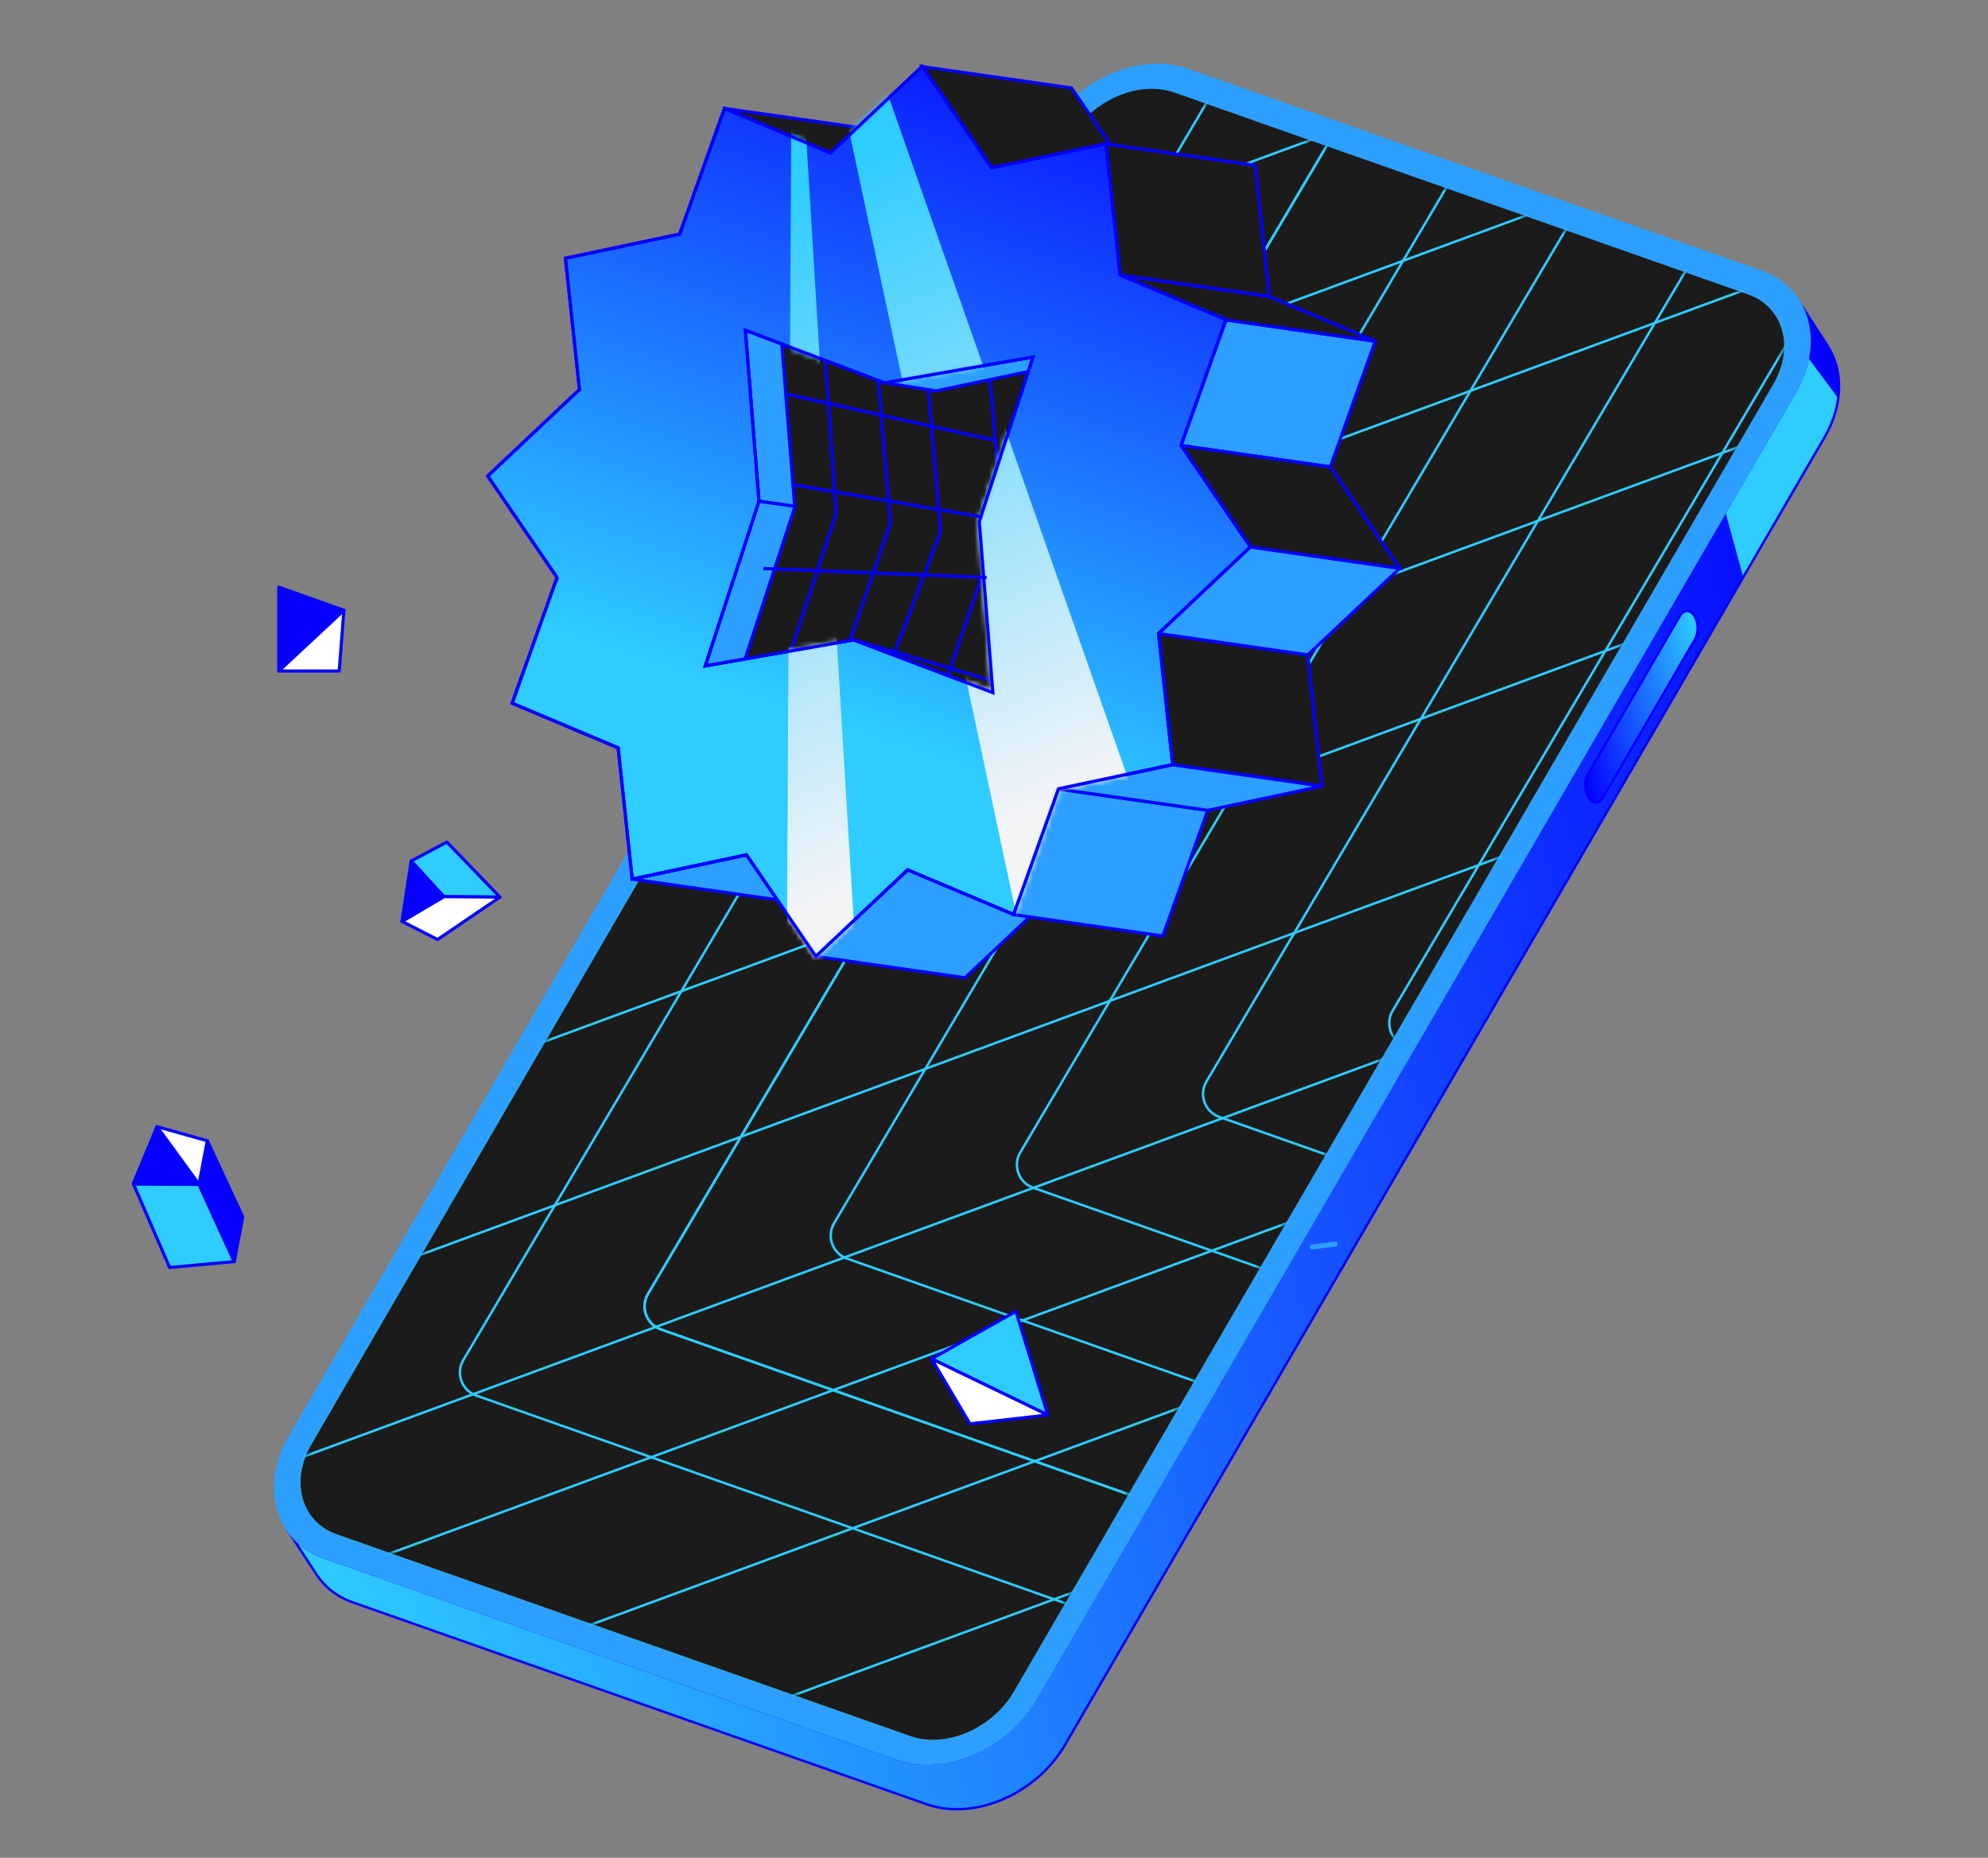 <svg xmlns="http://www.w3.org/2000/svg" width="411" height="384" viewBox="0 0 411 384" fill="none" class="h-auto w-full max-w-[300px] tablet:max-w-[400px]"><rect x="0" y="0" width="411" height="384" fill="#808080" stroke="none"/><mask id="mask0_993_22386" maskUnits="userSpaceOnUse" x="0" y="0" width="411" height="384" style="mask-type: alpha;"><rect x="0.414" width="410.108" height="383.361" fill="#D9D9D9"></rect></mask><g mask="url(#mask0_993_22386)"><path d="M377.779 71.369L371.678 61.99C374.984 67.075 375.014 74.252 371.079 81.034L214.119 351.193C208.154 361.461 195.307 367.001 185.477 363.547L66.887 321.841C63.546 320.667 60.983 318.603 59.284 315.993L65.385 325.372C67.087 327.99 69.647 330.046 72.988 331.22L191.589 372.932C201.419 376.386 214.266 370.847 220.231 360.579L377.191 90.42C381.135 83.634 381.097 76.46 377.79 71.375L377.779 71.369Z" fill="url(#paint0_linear_993_22386)"></path><path d="M356.705 105.804L360.402 119.318L377.189 90.421C378.747 87.737 379.68 84.989 380.04 82.331L373.789 73.888C373.35 76.255 372.472 78.665 371.088 81.042L356.705 105.804Z" fill="#2ECCFF"></path><path d="M377.779 71.369L371.678 61.99C374.984 67.075 375.014 74.252 371.079 81.034L214.119 351.193C208.154 361.461 195.307 367.001 185.477 363.547L66.887 321.841C63.546 320.667 60.983 318.603 59.284 315.993L65.385 325.372C67.087 327.99 69.647 330.046 72.988 331.22L191.589 372.932C201.419 376.386 214.266 370.847 220.231 360.579L377.191 90.42C381.135 83.634 381.097 76.46 377.79 71.375L377.779 71.369Z" stroke="#0500FF" stroke-width="0.496" stroke-miterlimit="10"></path><path d="M70.033 322.151L63.931 312.773C61.456 308.974 61.433 303.608 64.382 298.536L70.484 307.915C67.535 312.987 67.566 318.351 70.033 322.151Z" fill="#1B1B1C" stroke="black" stroke-width="0.496" stroke-linecap="round" stroke-linejoin="round"></path><path d="M364.095 56.137C373.924 59.591 377.064 70.761 371.09 81.032L214.13 351.191C208.165 361.459 195.318 366.998 185.488 363.545L66.898 321.838C57.069 318.384 53.929 307.214 59.897 296.955L216.846 26.79C222.819 16.519 235.664 10.971 245.485 14.427L364.086 56.14L364.095 56.137Z" fill="#2D9FFF" stroke="#2D9FFF" stroke-width="0.496" stroke-linecap="round" stroke-linejoin="round"></path><path d="M361.351 60.846C368.695 63.428 371.045 71.781 366.581 79.458L209.621 349.617C205.157 357.294 195.555 361.434 188.212 358.861L69.611 317.148C62.267 314.567 59.917 306.214 64.381 298.537L221.341 28.378C225.805 20.701 235.405 16.552 242.75 19.134L361.351 60.846Z" fill="url(#paint1_linear_993_22386)"></path><path d="M347.284 127.337C348.079 125.967 349.432 125.934 350.292 127.259C351.152 128.585 351.21 130.78 350.415 132.15L331.437 164.816C330.642 166.186 329.289 166.219 328.429 164.894C327.569 163.568 327.512 161.373 328.306 160.003L347.284 127.337Z" fill="url(#paint2_linear_993_22386)" stroke="#0500FF" stroke-width="0.496" stroke-miterlimit="10"></path><path d="M271.301 257.748L276.044 257.147" stroke="#2D9FFF" stroke-width="1.009" stroke-linecap="round" stroke-linejoin="round"></path><path d="M361.366 60.835C368.711 63.416 371.061 71.769 366.597 79.446L209.637 349.605C205.173 357.282 195.57 361.422 188.228 358.849L69.627 317.137C62.282 314.555 59.932 306.202 64.397 298.525L221.356 28.366C225.821 20.689 235.421 16.54 242.766 19.122L361.366 60.835Z" fill="#1B1B1C"></path><mask id="mask1_993_22386" maskUnits="userSpaceOnUse" x="62" y="18" width="307" height="342" style="mask-type: alpha;"><path d="M361.344 60.834C368.688 63.416 371.038 71.769 366.573 79.446L209.606 349.6C205.141 357.277 195.539 361.417 188.197 358.843L69.597 317.127C62.252 314.545 59.903 306.192 64.367 298.515L221.335 28.361C225.799 20.684 235.4 16.536 242.744 19.118L361.344 60.834Z" fill="#1B1B1C"></path></mask><g mask="url(#mask1_993_22386)"><path d="M327.531 203.594L21.589 316.24" stroke="#2ECCFF" stroke-width="0.504"></path><path d="M335.652 167.775L29.71 280.422" stroke="#2ECCFF" stroke-width="0.504"></path><path d="M349.359 128.102L43.418 240.748" stroke="#2ECCFF" stroke-width="0.504"></path><path d="M361.969 91.449L56.027 204.096" stroke="#2ECCFF" stroke-width="0.504"></path><path d="M374.574 54.801L68.632 167.447" stroke="#2ECCFF" stroke-width="0.504"></path><path d="M387.188 18.148L81.246 130.795" stroke="#2ECCFF" stroke-width="0.504"></path><path d="M399.797 -18.502L93.855 94.144" stroke="#2ECCFF" stroke-width="0.504"></path><path d="M366.293 215.9L60.351 328.547" stroke="#2ECCFF" stroke-width="0.504"></path><path d="M408.445 230.402L102.504 343.049" stroke="#2ECCFF" stroke-width="0.504"></path><path d="M450.594 244.902L144.652 357.549" stroke="#2ECCFF" stroke-width="0.504"></path><path d="M254.478 12.737L95.786 281.121C94.169 283.857 95.454 287.389 98.451 288.446L303.426 360.71" stroke="#2ECCFF" stroke-width="0.504"></path><path d="M292.654 -0.931L133.962 267.453C132.344 270.189 133.629 273.721 136.627 274.778L341.602 347.042" stroke="#2ECCFF" stroke-width="0.504"></path><path d="M292.654 -0.931L133.962 267.453C132.344 270.189 133.629 273.721 136.627 274.778L341.602 347.042" stroke="#2ECCFF" stroke-width="0.504"></path><path d="M331.143 -15.566L172.45 252.819C170.833 255.554 172.118 259.086 175.115 260.143L380.09 332.407" stroke="#2ECCFF" stroke-width="0.504"></path><path d="M369.631 -30.204L210.939 238.18C209.321 240.916 210.606 244.448 213.603 245.504L418.578 317.768" stroke="#2ECCFF" stroke-width="0.504"></path><path d="M408.115 -44.841L249.423 223.543C247.805 226.279 249.09 229.811 252.088 230.868L457.063 303.131" stroke="#2ECCFF" stroke-width="0.504"></path><path d="M446.607 -59.478L287.915 208.906C286.298 211.642 287.583 215.174 290.58 216.231L495.555 288.495" stroke="#2ECCFF" stroke-width="0.504"></path><path d="M452 210.46L333.4 168.743C326.056 166.161 323.706 157.808 328.171 150.131L485.138 -120.023" stroke="#2ECCFF" stroke-width="0.504"></path></g><path d="M156.885 103.603L187.772 108.025L184.961 72.674L154.074 68.252L156.885 103.603Z" fill="#2D9FFF" stroke="#0500FF" stroke-width="0.656"></path><path d="M145.784 137.634L176.642 142.05L187.774 108.023L156.886 103.601L145.784 137.634Z" fill="#2D9FFF" stroke="#0500FF" stroke-width="0.656"></path><path d="M171.676 31.64L202.563 36.062L180.656 26.808L149.78 22.404L171.676 31.64Z" fill="#1B1B1C" stroke="#0500FF" stroke-width="0.656"></path><path d="M130.706 181.705L161.563 186.121L185.189 181.103L154.313 176.7L130.706 181.705Z" fill="#2D9FFF" stroke="#0500FF" stroke-width="0.656"></path><path d="M205.012 34.752L235.869 39.168L221.531 18.182L190.674 13.766L205.012 34.752Z" fill="#1B1B1C" stroke="#0500FF" stroke-width="0.656"></path><path d="M168.643 197.689L199.5 202.105L218.485 184.242L187.616 179.808L168.643 197.689Z" fill="#2D9FFF" stroke="#0500FF" stroke-width="0.656"></path><path d="M179.889 79.291L210.747 83.707L241.469 78.369L214.836 72.356L179.889 79.291Z" fill="#2D9FFF" stroke="#0500FF" stroke-width="0.656"></path><path d="M205.242 143.182L236.099 147.598L207.345 136.698L176.47 132.294L205.242 143.182Z" fill="#1B1B1C" stroke="#0500FF" stroke-width="0.656"></path><path d="M231.55 56.861L262.419 61.296L259.496 34.179L228.639 29.763L231.55 56.861Z" fill="#1B1B1C" stroke="#0500FF" stroke-width="0.656"></path><path d="M209.55 189.048L240.407 193.465L249.688 167.491L218.83 163.075L209.55 189.048Z" fill="#2D9FFF" stroke="#0500FF" stroke-width="0.656"></path><path d="M244.163 92.073L275.032 96.508L284.313 70.534L253.455 66.118L244.163 92.073Z" fill="#2D9FFF" stroke="#0500FF" stroke-width="0.656"></path><path d="M253.456 66.115L284.313 70.531L262.418 61.295L231.548 56.861L253.456 66.115Z" fill="#1B1B1C" stroke="#0500FF" stroke-width="0.656"></path><path d="M242.429 158.069L273.286 162.485L270.364 135.368L239.506 130.952L242.429 158.069Z" fill="#1B1B1C" stroke="#0500FF" stroke-width="0.656"></path><path d="M218.822 163.079L249.679 167.495L273.286 162.49L242.429 158.074L218.822 163.079Z" fill="#2D9FFF" stroke="#0500FF" stroke-width="0.656"></path><path d="M258.486 113.071L289.373 117.493L275.035 96.507L244.166 92.072L258.486 113.071Z" fill="#1B1B1C" stroke="#0500FF" stroke-width="0.656"></path><path d="M239.511 130.95L270.369 135.366L289.372 117.49L258.484 113.068L239.511 130.95Z" fill="#2D9FFF" stroke="#0500FF" stroke-width="0.656"></path><path d="M161.498 69.481L164.309 104.832L153.176 138.858L176.593 132.246L212.546 142.92L209.841 109.069L220.974 75.042L193.514 80.801L182.92 79.128L161.498 69.481Z" fill="#1B1B1C" stroke="#0500FF" stroke-width="0.656"></path><path d="M170.277 69.914L172.868 106.067L161.956 139.292" stroke="#0500FF" stroke-width="0.656"></path><path d="M181.246 74.666L184.083 108.102L173.055 140.204" stroke="#0500FF" stroke-width="0.656"></path><path d="M191.93 80.504L194.459 109.831L183.085 139.88" stroke="#0500FF" stroke-width="0.656"></path><path d="M204.672 78.268L207.165 106.824L195.98 139.612" stroke="#0500FF" stroke-width="0.656"></path><path d="M115.172 119.346L105.885 145.35L127.798 154.573L130.703 181.703L154.328 176.685L168.666 197.672L187.639 179.791L209.553 189.014L218.834 163.041L242.441 158.036L239.518 130.918L258.509 113.025L244.171 92.038L253.452 66.065L231.556 56.829L228.634 29.712L205.015 34.699L190.677 13.712L171.686 31.606L149.784 22.401L140.515 48.393L116.896 53.379L119.8 80.509L100.828 98.39L115.166 119.377L115.172 119.346ZM176.492 132.277L145.811 137.64L156.914 103.608L154.103 68.256L182.875 79.144L213.567 73.799L202.453 107.813L205.264 143.165L176.492 132.277Z" fill="url(#paint3_linear_993_22386)" stroke="#0500FF" stroke-width="0.656"></path><mask id="mask2_993_22386" maskUnits="userSpaceOnUse" x="100" y="13" width="159" height="186" style="mask-type: alpha;"><path d="M115.176 119.346L105.889 145.35L127.802 154.573L130.707 181.703L154.332 176.685L168.67 197.672L187.643 179.791L209.557 189.014L218.838 163.041L242.445 158.036L239.522 130.918L258.513 113.025L244.175 92.038L253.456 66.065L231.56 56.829L228.638 29.712L205.019 34.699L190.681 13.712L171.69 31.606L149.788 22.401L140.519 48.393L116.9 53.379L119.804 80.509L100.831 98.39L115.17 119.377L115.176 119.346ZM176.496 132.277L145.815 137.64L156.918 103.608L154.107 68.256L182.879 79.144L213.571 73.799L202.457 107.813L205.268 143.165L176.496 132.277Z" fill="url(#paint4_linear_993_22386)" stroke="#0500FF" stroke-width="0.656"></path></mask><g mask="url(#mask2_993_22386)"><path d="M259.919 237.023L180.309 10.268L173.005 15.121L223.417 251.408L259.919 237.023Z" fill="url(#paint5_linear_993_22386)"></path><path d="M179.95 247.39L166.158 19.67L163.595 21.373L162.411 248.246L179.95 247.39Z" fill="url(#paint6_linear_993_22386)"></path></g><path d="M115.172 119.346L105.885 145.35L127.798 154.573L130.703 181.703L154.328 176.685L168.666 197.672L187.639 179.791L209.553 189.014L218.834 163.041L242.441 158.036L239.518 130.918L258.509 113.025L244.171 92.038L253.452 66.065L231.556 56.829L228.634 29.712L205.015 34.699L190.677 13.712L171.686 31.606L149.784 22.401L140.515 48.393L116.896 53.379L119.8 80.509L100.828 98.39L115.166 119.377L115.172 119.346ZM176.492 132.277L145.811 137.64L156.914 103.608L154.103 68.256L182.875 79.144L213.567 73.799L202.453 107.813L205.264 143.165L176.492 132.277Z" stroke="#0500FF" stroke-width="0.656"></path><path d="M163.737 100.147L203.12 106.865" stroke="#0500FF" stroke-width="0.656"></path><path d="M157.813 117.507L203.959 119.364" stroke="#0500FF" stroke-width="0.656"></path><path d="M162.955 81.546L206.131 91.114" stroke="#0500FF" stroke-width="0.656"></path><path d="M192.59 280.858L216.616 292.467L210.032 271.053L192.59 280.858Z" fill="#2FCDFF" stroke="#0500FF" stroke-width="0.644" stroke-linecap="round" stroke-linejoin="round"></path><path d="M192.59 280.859L200.532 294.294L216.616 292.468L192.59 280.859Z" fill="white" stroke="#0500FF" stroke-width="0.644" stroke-linecap="round" stroke-linejoin="round"></path><path d="M57.629 138.694L71.095 126.145L57.629 121.346V138.694Z" fill="#0500FF" stroke="#0500FF" stroke-width="0.644" stroke-linecap="round" stroke-linejoin="round"></path><path d="M57.629 138.694H70.13L71.095 126.145L57.629 138.694Z" fill="white" stroke="#0500FF" stroke-width="0.644" stroke-linecap="round" stroke-linejoin="round"></path><path d="M27.574 244.686L35.071 261.979L48.441 260.765L41.136 244.773L27.574 244.686Z" fill="#2FCDFF" stroke="#0500FF" stroke-width="0.644" stroke-linecap="round" stroke-linejoin="round"></path><path d="M48.446 260.766L50.185 251.551L42.869 235.799L41.141 244.773L48.446 260.766Z" fill="#0500FF" stroke="#0500FF" stroke-width="0.644" stroke-linecap="round" stroke-linejoin="round"></path><path d="M27.574 244.683L41.136 244.77L42.864 235.796L32.473 232.877L27.574 244.683Z" fill="white" stroke="#0500FF" stroke-width="0.644" stroke-linecap="round" stroke-linejoin="round"></path><path d="M27.574 244.683L32.473 232.877L41.136 244.77L27.574 244.683Z" fill="#0500FF" stroke="#0500FF" stroke-width="0.644" stroke-linecap="round" stroke-linejoin="round"></path><path d="M91.758 185.334L103.358 185.432L92.394 174.053L85.004 177.966L91.758 185.334Z" fill="#2FCDFF" stroke="#0500FF" stroke-width="0.644" stroke-linecap="round" stroke-linejoin="round"></path><path d="M83.106 190.437L90.464 194.197L103.357 185.43L91.757 185.332L83.106 190.437Z" fill="white" stroke="#0500FF" stroke-width="0.644" stroke-linecap="round" stroke-linejoin="round"></path><path d="M85.003 177.963L91.758 185.331L83.106 190.435L85.003 177.963Z" fill="#0500FF" stroke="#0500FF" stroke-width="0.644" stroke-linecap="round" stroke-linejoin="round"></path></g><defs><linearGradient id="paint0_linear_993_22386" x1="51.177" y1="286.362" x2="410.427" y2="188.071" gradientUnits="userSpaceOnUse"><stop stop-color="#2ECCFF"></stop><stop offset="1" stop-color="#0500FF"></stop></linearGradient><linearGradient id="paint1_linear_993_22386" x1="241.036" y1="282.381" x2="164.185" y2="18.108" gradientUnits="userSpaceOnUse"><stop stop-color="#48FF91"></stop><stop offset="1" stop-color="#2D9FFF"></stop></linearGradient><linearGradient id="paint2_linear_993_22386" x1="324.285" y1="150.456" x2="354.557" y2="142.173" gradientUnits="userSpaceOnUse"><stop stop-color="#0500FF"></stop><stop offset="1" stop-color="#2ECCFF"></stop></linearGradient><linearGradient id="paint3_linear_993_22386" x1="168.127" y1="156.63" x2="220.932" y2="-1.169" gradientUnits="userSpaceOnUse"><stop offset="0.046" stop-color="#2ECCFF"></stop><stop offset="1" stop-color="#0500FF"></stop></linearGradient><linearGradient id="paint4_linear_993_22386" x1="133.271" y1="33.716" x2="230.044" y2="174.979" gradientUnits="userSpaceOnUse"><stop offset="0.046" stop-color="#2ECCFF"></stop><stop offset="1" stop-color="#0500FF"></stop></linearGradient><linearGradient id="paint5_linear_993_22386" x1="154.591" y1="29.865" x2="248.161" y2="244.836" gradientUnits="userSpaceOnUse"><stop offset="0.046" stop-color="#2ECCFF"></stop><stop offset="0.642" stop-color="#F4F4F7"></stop></linearGradient><linearGradient id="paint6_linear_993_22386" x1="154.591" y1="29.865" x2="248.161" y2="244.836" gradientUnits="userSpaceOnUse"><stop offset="0.046" stop-color="#2ECCFF"></stop><stop offset="0.642" stop-color="#F4F4F7"></stop></linearGradient></defs></svg>